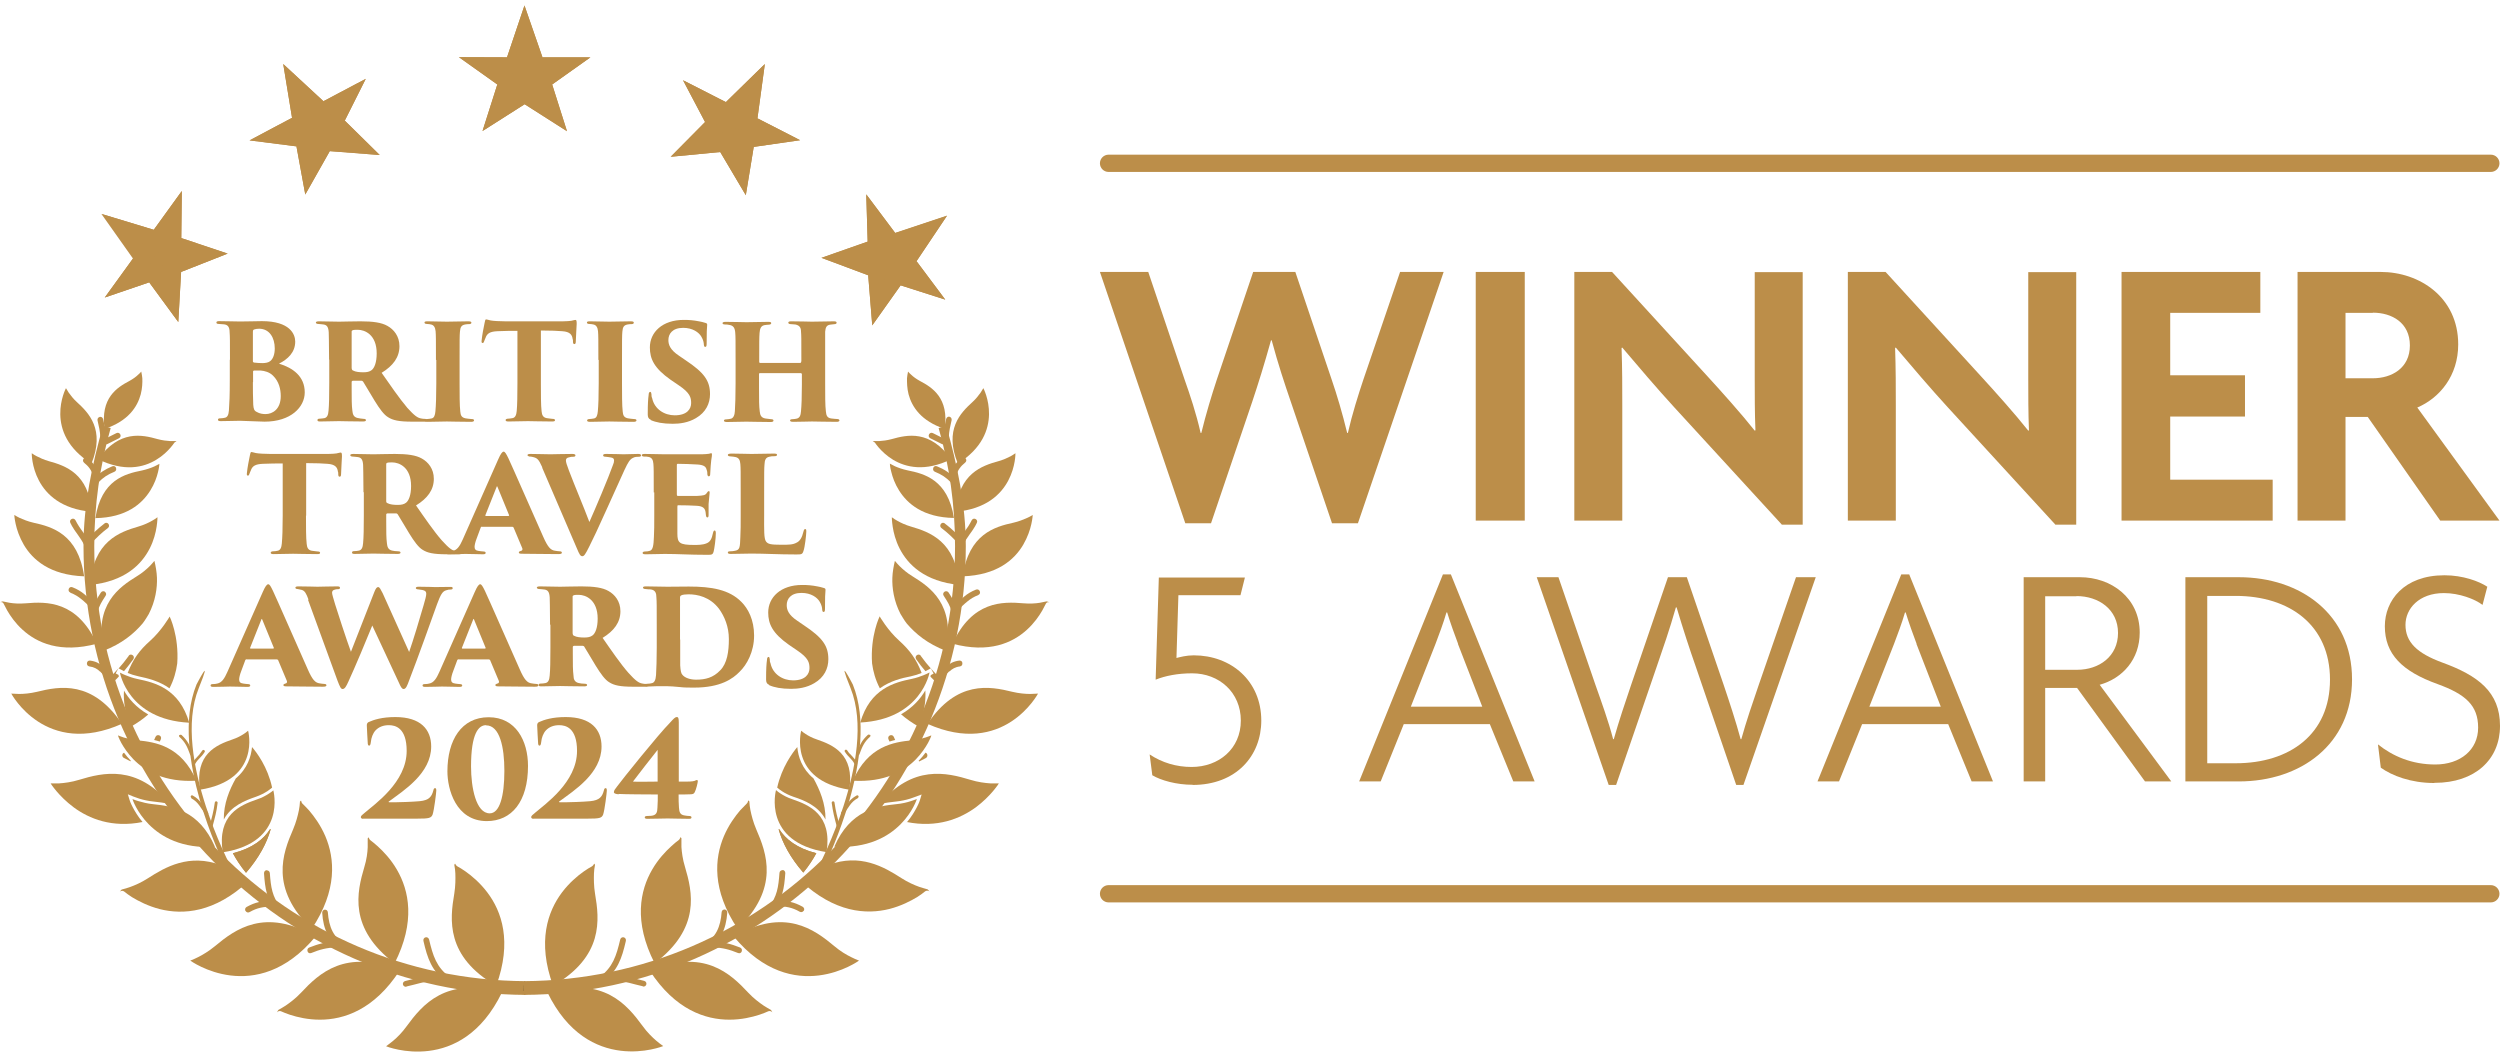<?xml version="1.0" encoding="UTF-8"?><svg id="a" xmlns="http://www.w3.org/2000/svg" xmlns:xlink="http://www.w3.org/1999/xlink" viewBox="0 0 141.76 59.63"><defs><clipPath id="b"><polygon points="10.11 18.26 10.27 15.42 12.91 14.38 10.28 13.5 10.31 10.83 8.72 13.03 5.75 12.13 7.54 14.66 5.94 16.87 8.46 16.01 10.11 18.26" style="fill:none;"/></clipPath><clipPath id="c"><polygon points="46.58 14.62 49.23 15.61 49.46 18.45 51.07 16.18 53.6 16.99 51.97 14.81 53.7 12.23 50.76 13.21 49.12 11.02 49.2 13.7 46.58 14.62" style="fill:none;"/></clipPath><clipPath id="d"><polygon points="27.36 7.43 29.75 5.91 32.15 7.44 31.31 4.79 33.48 3.25 30.76 3.25 29.74 .31 28.75 3.25 26.02 3.24 28.2 4.79 27.36 7.43" style="fill:none;"/></clipPath><clipPath id="e"><polygon points="17.31 11.03 18.7 8.57 21.53 8.79 19.55 6.84 20.74 4.47 18.34 5.74 16.06 3.63 16.56 6.68 14.15 7.96 16.81 8.3 17.31 11.03" style="fill:none;"/></clipPath><clipPath id="f"><polygon points="38.03 8.89 40.84 8.62 42.29 11.07 42.74 8.33 45.37 7.95 42.95 6.71 43.37 3.63 41.16 5.79 38.73 4.55 39.98 6.92 38.03 8.89" style="fill:none;"/></clipPath></defs><path d="M29.79,55.86c-13.64-.07-24.67-11.19-24.67-24.89,0-2.34.32-4.61.94-6.76-.61,2.15-1.1,4.41-1.1,6.76,0,13.7,11.2,25.15,24.84,25.22" style="fill:#231f20; stroke:#bc8e49; stroke-miterlimit:3.86; stroke-width:.45px;"/><path d="M29.71,55.86c13.64-.07,24.67-11.18,24.67-24.89,0-2.34-.32-4.61-.94-6.76.61,2.15,1.1,4.41,1.1,6.76,0,13.71-11.2,25.15-24.84,25.22" style="fill:#231f20; stroke:#bc8e49; stroke-miterlimit:3.86; stroke-width:.45px;"/><path d="M5.11,33.18c.18-2.49,1.67-3.01,2.73-3.32.31-.09.59-.22.78-.33.08-.04.2-.12.31-.2,0,0,0,.22-.05.54-.05.33-.16.78-.39,1.23-.46.9-1.4,1.87-3.39,2.07h.01Z" style="fill:#bc8e49; fill-rule:evenodd;"/><path d="M6.57,38.19l.15.08.02.09c-.08.09-.17.18-.27.27-.07.08-.17.06-.23,0s-.07-.16,0-.23c.16-.16.3-.3.42-.44l.06-.07-.16.29h0ZM7.29,37.19c.06-.09.16-.09.23-.04.07.05.1.14.04.23-.2.27-.36.48-.53.68l-.09-.05-.21-.11c.19-.21.36-.42.57-.71h0Z" style="fill:#bc8e49;"/><path d="M13.21,48.38c1.11-.28,1.75-.8,2.1-1.36h.04c-.22.78-.66,1.61-1.4,2.47-.31-.38-.55-.75-.74-1.1h0ZM14.29,42.36c.26.3.89,1.13,1.14,2.3-.09.07-.2.16-.28.21-.16.1-.38.22-.64.31-.61.21-1.41.52-1.82,1.29-.01-.91.32-1.69.68-2.33.66-.56.87-1.24.92-1.78h0Z" style="fill:#bc8e49; fill-rule:evenodd;"/><path d="M13.21,48.38c1.11-.28,1.75-.8,2.1-1.36h.04c-.22.78-.66,1.61-1.4,2.47-.31-.38-.55-.75-.74-1.1h0Z" style="fill:#bc8e49;"/><path d="M14.11,49.95c-1.94,1.82-3.74,1.93-5.05,1.6-.66-.17-1.2-.45-1.58-.68-.19-.12-.33-.23-.43-.31-.13-.1-.26,0-.26,0l.11-.12c.16-.04.34-.09.47-.14.28-.1.65-.26,1.02-.5.98-.63,2.33-1.42,4.15-.74l.05.1.55.45.2-.17c.25.14.51.31.77.51h0Z" style="fill:#bc8e49; fill-rule:evenodd;"/><path d="M8.09,46.61c-1.74.35-3.04-.19-3.91-.83-.43-.32-.76-.66-.98-.92-.11-.13-.19-.24-.25-.32-.05-.08-.08-.12-.08-.12h.49c.3-.02.7-.07,1.12-.2,1.35-.41,3.27-.88,5.17,1.38-.34-.08-.66-.12-.95-.15-.31-.03-.59-.1-.79-.16-.09-.03-.21-.07-.34-.12l-.32-.13.1.33s.05.16.17.39c.12.23.3.54.57.86h0Z" style="fill:#bc8e49;"/><path d="M8.4,40.52c-.29.25-.63.49-1.02.71-.29-.81-.39-1.49-.35-2.07.26.45.69.96,1.37,1.35h0Z" style="fill:#bc8e49;"/><path d="M10.05,37.62c-.06.45-.19.93-.44,1.41-.59-.42-1.24-.57-1.76-.68-.23-.05-.44-.12-.61-.19.29-.77.68-1.3,1.27-1.82.66-.59,1.11-1.38,1.11-1.38,0,0,.54,1.09.43,2.67h0Z" style="fill:#bc8e49;"/><path d="M6.92,41.04c-4.34,1.94-6.28-1.71-6.28-1.71.15.01.32.02.44.02.27,0,.63-.03,1.01-.12,1.29-.32,3.15-.67,4.82,1.81h.01Z" style="fill:#bc8e49;"/><path d="M8.76,31.82c.06.25.13.62.14.94.02.57-.08,1.32-.47,2.07.02-.04-.22.38-.35.53-.49.57-1.16,1.14-2.23,1.55-.51-2.65.9-3.61,1.92-4.24.3-.18.55-.4.72-.57.08-.07.17-.19.26-.29h.01Z" style="fill:#bc8e49;"/><path d="M5.5,36.5c-2.08.56-3.41-.05-4.22-.79-.41-.37-.69-.78-.87-1.09-.09-.16-.15-.29-.2-.38-.06-.14-.21-.09-.21-.09l.15-.05c.13.03.28.06.39.08.24.04.56.06.92.03,1.19-.1,2.9-.15,4.03,2.29h0Z" style="fill:#bc8e49; fill-rule:evenodd;"/><path d="M4.77,32.68c-1.94-.07-2.92-.94-3.42-1.79-.25-.43-.39-.85-.46-1.17-.07-.31-.08-.52-.08-.52.11.07.23.13.31.17.2.09.47.2.78.27,1.05.23,2.53.64,2.87,3.04h0Z" style="fill:#bc8e49;"/><path d="M5.41,29.37c.34-2.16,1.68-2.5,2.63-2.69.28-.06.53-.15.71-.23.07-.03.18-.09.29-.15,0,0-.01.19-.08.47-.07.29-.2.67-.44,1.05-.47.75-1.36,1.53-3.11,1.56h0Z" style="fill:#bc8e49; fill-rule:evenodd;"/><path d="M5.2,29.02c-3.45-.3-3.4-3.32-3.4-3.32.1.07.2.13.28.17.17.09.41.2.69.28.94.26,2.25.69,2.44,2.87h-.01Z" style="fill:#bc8e49;"/><path d="M5.19,26.29c-2.79-1.75-1.45-4.28-1.45-4.28.06.1.12.2.16.26.11.15.26.35.46.53.68.62,1.6,1.56.83,3.48h0Z" style="fill:#bc8e49;"/><path d="M5.56,26.04c1.22-1.68,2.49-1.39,3.38-1.14.26.07.51.1.7.11h.31c.05.03.06.04.06.04,0,0-.08-.01-.13.06s-.11.16-.2.26c-.18.21-.45.48-.82.7-.72.44-1.81.7-3.3-.03h0Z" style="fill:#bc8e49;"/><path d="M8.01,21.07c.03.13.05.28.06.38.01.24,0,.56-.09.91-.19.71-.71,1.52-2.05,1.96-.25-1.76.71-2.35,1.41-2.72.2-.11.38-.24.49-.35.05-.04.12-.11.18-.18h0Z" style="fill:#bc8e49;"/><path d="M17.67,52.68c-2.39-2.32-1.64-4.29-1.05-5.65.17-.4.27-.79.33-1.09.03-.14.05-.33.06-.49.11-.13.03.02.15.13.09.09.22.21.37.38.29.34.65.83.92,1.46.53,1.25.7,3.05-.78,5.26h0Z" style="fill:#bc8e49;"/><path d="M17.89,53.11c-3.39,4.06-7.1,1.36-7.1,1.36.15-.06.32-.13.45-.2.26-.13.61-.34.95-.62,1.14-.95,2.82-2.21,5.7-.55h0Z" style="fill:#bc8e49;"/><path d="M22.39,54.64c-2.65-2-2.15-4.06-1.73-5.48.13-.42.18-.82.19-1.12v-.5c.09-.14.03.01.16.11.1.08.25.19.41.34.33.3.75.74,1.09,1.33.68,1.17,1.07,2.94-.14,5.31h.02Z" style="fill:#bc8e49;"/><path d="M22.66,55.04c-1.45,2.23-3.17,2.78-4.52,2.78-.68,0-1.27-.14-1.7-.28-.21-.07-.38-.14-.49-.19-.15-.07-.25.06-.25.06l.08-.14c.14-.08.3-.17.42-.25.25-.17.57-.41.87-.73,1.01-1.08,2.53-2.54,5.59-1.24h0Z" style="fill:#bc8e49; fill-rule:evenodd;"/><path d="M18.41,51.58c.09,0,.17.04.18.15.06.82.31,1.48,1.06,1.84.1.05.11.14.08.22-.04.08-.12.12-.22.08-.86-.42-1.18-1.16-1.24-2.11,0-.11.07-.17.15-.18h-.01Z" style="fill:#bc8e49;"/><path d="M17.44,53.94c-.03-.08,0-.17.09-.21.53-.21.94-.32,1.53-.34.11,0,.17.08.17.16,0,.09-.05.17-.16.17-.55.02-.93.12-1.42.32-.1.04-.18-.01-.21-.09h0Z" style="fill:#bc8e49;"/><path d="M15.12,49.35c.08,0,.17.05.18.15.06.81.13,1.34.62,1.97.07.08.04.18-.03.23s-.16.06-.23-.03c-.54-.69-.63-1.27-.69-2.15,0-.11.07-.17.15-.18h0Z" style="fill:#bc8e49;"/><path d="M13.92,51.66c-.04-.08-.03-.17.06-.23.5-.28.89-.35,1.48-.35.11,0,.17.08.17.16s-.06.17-.17.17c-.52,0-.87.06-1.31.31-.09.05-.18.01-.22-.06h-.01Z" style="fill:#bc8e49;"/><path d="M8.74,41.96c.03-.06.05-.12.08-.18.05-.1.14-.11.22-.08.08.04.12.12.08.22l-.06.13c-.11-.04-.21-.06-.32-.09h0Z" style="fill:#bc8e49;"/><path d="M7.03,42.68c.11.15.24.3.39.46l-.02.03c-.11-.06-.23-.12-.37-.19-.13-.06-.13-.25.01-.3h-.01Z" style="fill:#bc8e49;"/><path d="M5.67,38.08c-.15-.15-.34-.26-.6-.29-.11-.02-.15-.1-.14-.19.01-.09.08-.16.19-.14.31.04.53.16.72.33.09.08.18.18.27.29s.17.22.27.35c.07.08.04.18-.03.23s-.17.06-.23-.03c-.08-.1-.15-.2-.22-.3-.07-.09-.14-.18-.22-.25h-.01Z" style="fill:#bc8e49;"/><path d="M3.99,33.6c-.1-.04-.12-.13-.09-.21s.11-.13.21-.09c.28.11.49.24.68.4.2.16.38.34.6.54.08.07.07.17.01.23-.06.06-.15.08-.23.01-.21-.19-.37-.36-.55-.5-.18-.15-.37-.27-.63-.37h0Z" style="fill:#bc8e49;"/><path d="M5.94,33.55c.07.05.11.14.05.23-.22.34-.36.55-.47.95-.03.1-.12.13-.2.11s-.14-.1-.11-.21c.13-.43.28-.67.51-1.03.06-.09.16-.09.23-.05h-.01Z" style="fill:#bc8e49;"/><path d="M5.92,29.68c.09-.06.18-.04.23.03s.05.17-.03.23c-.2.15-.35.28-.5.42s-.29.29-.47.47c-.08.08-.17.06-.23,0s-.08-.16,0-.23c.19-.19.33-.34.49-.48.15-.14.31-.28.52-.44h0Z" style="fill:#bc8e49;"/><path d="M4.19,30c-.07-.1-.14-.22-.2-.35-.05-.1,0-.18.07-.22.08-.04.17-.02.22.07.07.13.13.25.2.35.07.11.14.2.21.3.14.19.28.39.41.67.05.1,0,.18-.08.22s-.17.02-.22-.08c-.13-.28-.27-.47-.41-.67-.07-.1-.14-.19-.21-.3h.01Z" style="fill:#bc8e49;"/><path d="M6.58,26.54c.03.08,0,.17-.09.21-.39.16-.62.31-.93.62-.08.08-.17.06-.23,0s-.08-.16,0-.23c.35-.35.61-.52,1.04-.7.1-.04.18.01.21.09h0Z" style="fill:#bc8e49;"/><path d="M4.74,26.01c.05-.07.15-.09.23-.03.31.25.49.5.63.9.03.1-.02.18-.1.21s-.17,0-.21-.1c-.11-.34-.26-.54-.52-.75-.08-.07-.08-.16-.03-.23h0Z" style="fill:#bc8e49;"/><path d="M6.82,24.63c.04.08.02.17-.07.22l-.66.33c-.1.05-.18,0-.22-.07-.04-.08-.02-.17.07-.22l.66-.33c.1-.05.18,0,.22.07h0Z" style="fill:#bc8e49;"/><path d="M5.65,23.64c.08-.02.17.02.2.13.08.38.15.61.17,1.02,0,.11-.07.17-.16.17-.08,0-.17-.05-.17-.16-.02-.38-.08-.6-.16-.96-.02-.1.04-.18.13-.2h-.01Z" style="fill:#bc8e49;"/><path d="M11.27,39.02c-.79,1.97-.28,4.59.4,6.69.58,1.78,1.3,3.22,1.51,3.64l-.04.04-.42-.34c-.11-.24-.83-1.75-1.38-3.65-.59-2.07-.99-4.63-.2-6.58,0,0,.97-1.88.13.2Z" style="fill:#bc8e49;"/><path d="M15.5,44.82s.79,2.94-2.87,3.51c-.33-2.14.99-2.67,1.94-3,.28-.09.51-.22.68-.33.07-.04.17-.12.26-.19h-.01Z" style="fill:#bc8e49;"/><path d="M12.19,48.02c-3.76.22-4.68-2.71-4.68-2.71.13.05.26.1.35.12.21.06.5.14.82.17,1.08.11,2.61.34,3.51,2.42h0Z" style="fill:#bc8e49;"/><path d="M14.07,41.44s.75,2.79-2.73,3.34c-.31-2.03.94-2.54,1.84-2.85.27-.09.49-.21.64-.31.07-.04.16-.11.24-.18h0Z" style="fill:#bc8e49;"/><path d="M11.13,44.27c-1.8.1-2.9-.54-3.56-1.21-.33-.34-.55-.68-.69-.93-.07-.13-.12-.24-.15-.31s-.04-.12-.04-.12c.12.05.25.09.33.12.2.06.48.13.78.16,1.02.1,2.48.32,3.34,2.29h-.01Z" style="fill:#bc8e49;"/><path d="M10.72,40.98c-3.46-.18-3.92-2.84-3.92-2.84.11.06.23.11.3.14.19.08.44.17.73.23.97.2,2.34.55,2.9,2.47h-.01Z" style="fill:#bc8e49;"/><path d="M12.27,45.43s.08.04.07.09c-.06.52-.15.83-.29,1.35-.01.05-.06.07-.1.06s-.07-.05-.06-.1c.13-.51.22-.81.29-1.32,0-.05.05-.08.09-.07h0Z" style="fill:#bc8e49;"/><path d="M10.85,45.25s-.06-.07-.03-.11c.02-.04.07-.06.11-.03.22.12.36.26.48.42.12.16.23.34.38.54.03.04.02.09-.01.12-.04.03-.08.03-.12-.01-.15-.19-.25-.36-.36-.51s-.24-.29-.45-.4h0v-.02Z" style="fill:#bc8e49;"/><path d="M11.33,42.75c.05-.06.09-.12.14-.19.03-.04.08-.05.11-.02.04.02.05.07.02.11-.05.07-.09.14-.14.19s-.09.1-.14.15c-.09.09-.18.19-.26.34-.02.05-.07.05-.11.04-.04-.02-.06-.07-.03-.11.08-.15.17-.25.26-.34.05-.05.09-.1.14-.15h0v-.02Z" style="fill:#bc8e49;"/><path d="M10.18,41.68s.08-.04.12,0c.34.32.47.59.64,1.06.02.05,0,.09-.05.1-.04.02-.09,0-.11-.05-.16-.44-.27-.7-.6-1-.04-.04-.04-.08,0-.12h0Z" style="fill:#bc8e49;"/><polygon points="10.11 18.26 10.27 15.42 12.91 14.38 10.28 13.5 10.31 10.83 8.72 13.03 5.75 12.13 7.54 14.66 5.94 16.87 8.46 16.01 10.11 18.26 10.11 18.26" style="fill:#bc8e49;"/><g style="clip-path:url(#b);"><polygon points="8.69 12.85 9.05 14.54 5.5 11.94 8.69 12.85 8.69 12.85" style="fill:#bc8e49;"/><polygon points="10.45 13.34 9.05 14.54 10.35 10.64 10.45 13.34 10.45 13.34" style="fill:#bc8e49;"/><polygon points="8.69 12.85 9.05 14.54 10.35 10.64 8.69 12.85 8.69 12.85" style="fill:#bc8e49;"/><polygon points="10.45 13.34 9.05 14.54 13.14 14.38 10.45 13.34 10.45 13.34" style="fill:#bc8e49;"/><polygon points="13.14 14.38 9.05 14.54 10.49 15.58 13.14 14.38 13.14 14.38" style="fill:#bc8e49;"/><polygon points="10.49 15.58 9.05 14.54 10.22 18.67 10.49 15.58 10.49 15.58" style="fill:#bc8e49;"/><polygon points="10.22 18.67 9.05 14.54 8.39 16.27 10.22 18.67 10.22 18.67" style="fill:#bc8e49;"/><polygon points="8.39 16.27 9.05 14.54 5.82 16.95 8.39 16.27 8.39 16.27" style="fill:#bc8e49;"/><polygon points="5.82 16.95 9.05 14.54 7.42 14.67 5.82 16.95 5.82 16.95" style="fill:#bc8e49;"/></g><polygon points="46.58 14.62 49.23 15.61 49.46 18.45 51.07 16.18 53.6 16.99 51.97 14.81 53.7 12.23 50.76 13.21 49.12 11.02 49.2 13.7 46.58 14.62 46.58 14.62" style="fill:#bc8e49;"/><g style="clip-path:url(#c);"><polygon points="52.15 14.84 50.44 14.7 53.95 12.04 52.15 14.84 52.15 14.84" style="fill:#bc8e49;"/><polygon points="51.17 16.39 50.44 14.7 53.77 17.09 51.17 16.39 51.17 16.39" style="fill:#bc8e49;"/><polygon points="52.15 14.84 50.44 14.7 53.77 17.09 52.15 14.84 52.15 14.84" style="fill:#bc8e49;"/><polygon points="51.17 16.39 50.44 14.7 49.39 18.67 51.17 16.39 51.17 16.39" style="fill:#bc8e49;"/><polygon points="49.39 18.67 50.44 14.7 49.02 15.77 49.39 18.67 49.39 18.67" style="fill:#bc8e49;"/><polygon points="49.02 15.77 50.44 14.7 46.16 14.61 49.02 15.77 49.02 15.77" style="fill:#bc8e49;"/><polygon points="46.16 14.61 50.44 14.7 48.98 13.56 46.16 14.61 46.16 14.61" style="fill:#bc8e49;"/><polygon points="48.98 13.56 50.44 14.7 49.08 10.89 48.98 13.56 48.98 13.56" style="fill:#bc8e49;"/><polygon points="49.08 10.89 50.44 14.7 50.79 13.09 49.08 10.89 49.08 10.89" style="fill:#bc8e49;"/><polygon points="50.79 13.09 50.44 14.7 53.95 12.04 50.79 13.09 50.79 13.09" style="fill:#bc8e49;"/></g><polygon points="27.36 7.43 29.75 5.91 32.15 7.44 31.31 4.79 33.48 3.25 30.76 3.25 29.74 .31 28.75 3.25 26.02 3.24 28.2 4.79 27.36 7.43 27.36 7.43" style="fill:#bc8e49;"/><g style="clip-path:url(#d);"><polygon points="30.89 3.12 29.75 4.4 29.74 0 30.89 3.12 30.89 3.12" style="fill:#bc8e49;"/><polygon points="31.54 4.83 29.75 4.4 33.66 3.18 31.54 4.83 31.54 4.83" style="fill:#bc8e49;"/><polygon points="30.89 3.12 29.75 4.4 33.66 3.18 30.89 3.12 30.89 3.12" style="fill:#bc8e49;"/><polygon points="31.54 4.83 29.75 4.4 32.29 7.62 31.54 4.83 31.54 4.83" style="fill:#bc8e49;"/><polygon points="32.29 7.62 29.75 4.4 29.75 6.18 32.29 7.62 32.29 7.62" style="fill:#bc8e49;"/><polygon points="29.75 6.18 29.75 4.4 27.1 7.76 29.75 6.18 29.75 6.18" style="fill:#bc8e49;"/><polygon points="27.1 7.76 29.75 4.4 27.96 4.87 27.1 7.76 27.1 7.76" style="fill:#bc8e49;"/><polygon points="27.96 4.87 29.75 4.4 25.89 3.19 27.96 4.87 27.96 4.87" style="fill:#bc8e49;"/><polygon points="25.89 3.19 29.75 4.4 28.67 3.15 25.89 3.19 25.89 3.19" style="fill:#bc8e49;"/><polygon points="28.67 3.15 29.75 4.4 29.74 0 28.67 3.15 28.67 3.15" style="fill:#bc8e49;"/></g><polygon points="17.31 11.03 18.7 8.57 21.53 8.79 19.55 6.84 20.74 4.47 18.34 5.74 16.06 3.63 16.56 6.68 14.15 7.96 16.81 8.3 17.31 11.03 17.31 11.03" style="fill:#bc8e49;"/><g style="clip-path:url(#e);"><polygon points="18.4 5.57 17.99 7.23 15.91 3.35 18.4 5.57 18.4 5.57" style="fill:#bc8e49;"/><polygon points="19.78 6.77 17.99 7.23 20.87 4.31 19.78 6.77 19.78 6.77" style="fill:#bc8e49;"/><polygon points="18.4 5.57 17.99 7.23 20.87 4.31 18.4 5.57 18.4 5.57" style="fill:#bc8e49;"/><polygon points="19.78 6.77 17.99 7.23 21.74 8.88 19.78 6.77 19.78 6.77" style="fill:#bc8e49;"/><polygon points="21.74 8.88 17.99 7.23 18.82 8.8 21.74 8.88 21.74 8.88" style="fill:#bc8e49;"/><polygon points="18.82 8.8 17.99 7.23 17.23 11.45 18.82 8.8 18.82 8.8" style="fill:#bc8e49;"/><polygon points="17.23 11.45 17.99 7.23 16.63 8.49 17.23 11.45 17.23 11.45" style="fill:#bc8e49;"/><polygon points="16.63 8.49 17.99 7.23 14.01 7.98 16.63 8.49 16.63 8.49" style="fill:#bc8e49;"/><polygon points="14.01 7.98 17.99 7.23 16.45 6.63 14.01 7.98 14.01 7.98" style="fill:#bc8e49;"/><polygon points="16.45 6.63 17.99 7.23 15.91 3.35 16.45 6.63 16.45 6.63" style="fill:#bc8e49;"/></g><polygon points="38.03 8.89 40.84 8.62 42.29 11.07 42.74 8.33 45.37 7.95 42.95 6.71 43.37 3.63 41.16 5.79 38.73 4.55 39.98 6.92 38.03 8.89 38.03 8.89" style="fill:#bc8e49;"/><g style="clip-path:url(#f);"><polygon points="43.12 6.65 41.52 7.27 43.51 3.35 43.12 6.65 43.12 6.65" style="fill:#bc8e49;"/><polygon points="42.93 8.47 41.52 7.27 45.57 7.96 42.93 8.47 42.93 8.47" style="fill:#bc8e49;"/><polygon points="43.12 6.65 41.52 7.27 45.57 7.96 43.12 6.65 43.12 6.65" style="fill:#bc8e49;"/><polygon points="42.93 8.47 41.52 7.27 42.33 11.3 42.93 8.47 42.93 8.47" style="fill:#bc8e49;"/><polygon points="42.33 11.3 41.52 7.27 40.72 8.85 42.33 11.3 42.33 11.3" style="fill:#bc8e49;"/><polygon points="40.72 8.85 41.52 7.27 37.64 9.07 40.72 8.85 40.72 8.85" style="fill:#bc8e49;"/><polygon points="37.64 9.07 41.52 7.27 39.72 6.88 37.64 9.07 37.64 9.07" style="fill:#bc8e49;"/><polygon points="39.72 6.88 41.52 7.27 38.63 4.44 39.72 6.88 39.72 6.88" style="fill:#bc8e49;"/><polygon points="38.63 4.44 41.52 7.27 41.14 5.67 38.63 4.44 38.63 4.44" style="fill:#bc8e49;"/><polygon points="41.14 5.67 41.52 7.27 43.51 3.35 41.14 5.67 41.14 5.67" style="fill:#bc8e49;"/></g><path d="M28.14,55.9c-2.88-1.67-2.63-3.76-2.38-5.23.07-.43.07-.84.06-1.14,0-.14-.03-.33-.06-.49.07-.15.03,0,.18.09.11.06.27.15.45.28.37.26.83.65,1.24,1.19.82,1.08,1.42,2.79.51,5.29h0Z" style="fill:#bc8e49;"/><path d="M21.9,59.32c.13-.1.29-.21.39-.3.23-.19.52-.48.77-.83.88-1.2,2.21-2.83,5.4-1.91-2.31,4.76-6.56,3.05-6.56,3.05h0Z" style="fill:#bc8e49;"/><path d="M24.13,53.15c.08-.02.17.02.2.12.22.93.42,1.58,1.17,2.13.09.06.08.16.03.23s-.14.1-.23.04c-.81-.6-1.06-1.31-1.29-2.32-.02-.1.04-.18.12-.2h0Z" style="fill:#bc8e49;"/><path d="M23.05,55.95c-.1.02-.18-.04-.2-.12s.02-.17.12-.2c.32-.07.57-.15.83-.21.25-.06.51-.11.84-.13.11,0,.17.07.17.15,0,.09-.05.17-.15.18-.32.02-.57.06-.82.12-.24.06-.49.13-.8.2h0Z" style="fill:#bc8e49;"/><path d="M54.39,33.18c-.18-2.49-1.67-3.01-2.73-3.32-.31-.09-.59-.22-.78-.33-.08-.04-.2-.12-.31-.2,0,0,0,.22.05.54.05.33.16.78.39,1.23.46.9,1.4,1.87,3.39,2.07h0Z" style="fill:#bc8e49; fill-rule:evenodd;"/><path d="M52.94,38.19l-.16-.29.06.07c.12.14.26.27.42.44.07.08.06.17,0,.23-.06.06-.16.08-.23,0-.1-.1-.19-.19-.27-.27l.02-.09.15-.08h0ZM52.21,37.19c.21.29.38.5.57.71l-.21.11-.09.05c-.18-.2-.34-.41-.53-.68-.06-.09-.03-.18.04-.23s.17-.05.23.04h-.01Z" style="fill:#bc8e49;"/><path d="M46.29,48.38c-.19.35-.43.72-.74,1.1-.74-.86-1.18-1.68-1.4-2.45h.04c.36.55.99,1.07,2.1,1.35h0ZM45.21,42.36c.05.55.26,1.23.92,1.78.35.64.69,1.42.68,2.33-.41-.78-1.21-1.09-1.82-1.29-.26-.09-.49-.21-.64-.31-.08-.05-.19-.13-.28-.21.26-1.17.89-2,1.14-2.3h0Z" style="fill:#bc8e49; fill-rule:evenodd;"/><path d="M46.29,48.38c-1.11-.28-1.75-.8-2.1-1.36h-.04c.22.78.66,1.61,1.4,2.46.31-.38.55-.75.74-1.1h0Z" style="fill:#bc8e49;"/><path d="M45.39,49.94c1.94,1.82,3.74,1.93,5.05,1.6.66-.17,1.2-.45,1.58-.68.19-.12.33-.23.43-.31.13-.1.26,0,.26,0l-.11-.12c-.16-.04-.34-.1-.47-.14-.28-.1-.65-.26-1.02-.5-.98-.63-2.33-1.42-4.15-.74l-.05.1-.55.44-.2-.16c-.25.14-.51.31-.77.51h0Z" style="fill:#bc8e49; fill-rule:evenodd;"/><path d="M51.41,46.61c1.74.35,3.04-.19,3.92-.83.43-.32.76-.66.98-.92.11-.13.19-.24.25-.32.05-.08.08-.12.08-.12h-.49c-.3-.02-.7-.07-1.12-.2-1.35-.41-3.27-.88-5.17,1.38.34-.08.66-.12.95-.15.31-.03.59-.1.79-.16.09-.03.21-.07.34-.12l.32-.12-.1.33s-.05.16-.17.39c-.12.23-.3.54-.57.86h0v-.02Z" style="fill:#bc8e49;"/><path d="M51.1,40.51c.29.25.63.49,1.02.71.29-.81.39-1.49.35-2.07-.26.45-.69.96-1.37,1.35h0Z" style="fill:#bc8e49;"/><path d="M49.45,37.62c.06.45.19.93.44,1.41.59-.42,1.24-.58,1.76-.68.23-.05.44-.12.61-.19-.29-.77-.68-1.3-1.27-1.83-.66-.59-1.11-1.38-1.11-1.38,0,0-.54,1.09-.43,2.67h0Z" style="fill:#bc8e49;"/><path d="M52.58,41.04c4.34,1.94,6.28-1.71,6.28-1.71-.15.01-.32.02-.44.02-.27,0-.63-.03-1.01-.12-1.29-.32-3.15-.67-4.82,1.82h-.01Z" style="fill:#bc8e49;"/><path d="M50.74,31.82c-.06.25-.13.62-.14.94-.02.57.08,1.32.47,2.07-.02-.05.22.38.35.53.49.57,1.16,1.14,2.23,1.55.51-2.65-.9-3.61-1.92-4.24-.3-.18-.55-.4-.72-.57-.08-.07-.17-.19-.26-.29h-.01Z" style="fill:#bc8e49;"/><path d="M54.01,36.5c2.08.56,3.41-.05,4.22-.79.41-.37.69-.78.87-1.09.09-.16.15-.29.2-.38.06-.13.21-.09.21-.09l-.16-.05c-.13.03-.28.06-.39.08-.24.04-.57.06-.92.03-1.19-.1-2.9-.15-4.03,2.29h0Z" style="fill:#bc8e49; fill-rule:evenodd;"/><path d="M54.6,32.68c1.94-.07,2.92-.94,3.42-1.79.25-.43.39-.85.46-1.17.07-.31.08-.52.08-.52-.11.07-.23.13-.32.17-.2.09-.47.2-.78.27-1.05.23-2.53.64-2.87,3.04h0Z" style="fill:#bc8e49;"/><path d="M54.09,29.36c-.34-2.16-1.68-2.5-2.63-2.69-.28-.06-.53-.15-.71-.23-.07-.03-.18-.09-.29-.15,0,0,0,.19.08.47.07.29.2.67.44,1.05.47.75,1.36,1.53,3.11,1.56h0Z" style="fill:#bc8e49; fill-rule:evenodd;"/><path d="M54.18,29.02c3.45-.3,3.4-3.32,3.4-3.32-.1.07-.2.13-.27.17-.17.09-.41.2-.69.28-.94.26-2.25.69-2.44,2.87h0Z" style="fill:#bc8e49;"/><path d="M54.31,26.29c2.79-1.75,1.45-4.28,1.45-4.28-.06.1-.12.2-.16.26-.11.15-.26.35-.46.53-.68.62-1.61,1.56-.83,3.48h0Z" style="fill:#bc8e49;"/><path d="M53.94,26.04c-1.22-1.68-2.49-1.39-3.38-1.14-.26.07-.51.1-.7.11h-.31s-.06.04-.06.04c0,0,.08-.01.13.06s.11.16.2.26c.18.21.46.48.82.7.72.43,1.81.7,3.3-.03h0Z" style="fill:#bc8e49;"/><path d="M51.49,21.07c-.03.13-.05.28-.06.38,0,.24,0,.56.09.91.19.71.71,1.52,2.05,1.96.25-1.76-.71-2.35-1.41-2.72-.2-.11-.38-.24-.49-.35-.05-.04-.12-.11-.18-.18h0Z" style="fill:#bc8e49;"/><path d="M41.83,52.67c2.39-2.32,1.64-4.29,1.05-5.65-.17-.4-.27-.79-.33-1.09-.03-.14-.05-.33-.06-.49-.11-.13-.03.02-.15.13-.09.09-.22.22-.37.38-.29.34-.65.83-.92,1.46-.53,1.25-.7,3.05.78,5.26h0Z" style="fill:#bc8e49;"/><path d="M41.61,53.11c3.39,4.06,7.1,1.36,7.1,1.36-.15-.06-.32-.13-.45-.2-.27-.13-.62-.34-.95-.62-1.14-.95-2.82-2.21-5.7-.55h0Z" style="fill:#bc8e49;"/><path d="M37.11,54.63c2.65-2,2.15-4.06,1.73-5.48-.13-.42-.18-.82-.2-1.12v-.5c-.09-.14-.03.01-.16.11-.1.07-.25.19-.41.34-.33.3-.75.74-1.09,1.33-.68,1.17-1.07,2.94.14,5.31h0Z" style="fill:#bc8e49;"/><path d="M36.84,55.04c1.45,2.23,3.17,2.78,4.52,2.78.68,0,1.27-.14,1.7-.28.21-.07.38-.14.49-.19.15-.07.25.06.25.06l-.08-.14c-.14-.08-.3-.17-.42-.25-.25-.17-.57-.41-.87-.73-1.01-1.08-2.53-2.54-5.59-1.24h0Z" style="fill:#bc8e49; fill-rule:evenodd;"/><path d="M41.1,51.57c-.09,0-.17.05-.18.15-.06.82-.32,1.48-1.06,1.84-.1.05-.11.14-.08.22.04.08.12.12.22.08.86-.42,1.17-1.16,1.24-2.11,0-.11-.07-.17-.15-.18h.01Z" style="fill:#bc8e49;"/><path d="M42.06,53.94c.03-.08,0-.17-.09-.21-.53-.21-.94-.32-1.53-.34-.11,0-.17.08-.17.16,0,.09.05.17.16.17.55.02.93.12,1.42.32.1.04.18-.01.21-.09h0Z" style="fill:#bc8e49;"/><path d="M44.38,49.34c-.08,0-.17.05-.18.15-.06.81-.13,1.34-.62,1.97-.07.08-.04.18.03.23s.16.06.23-.03c.53-.69.63-1.27.69-2.15,0-.11-.07-.17-.15-.18h0Z" style="fill:#bc8e49;"/><path d="M45.58,51.65c.04-.08.03-.17-.06-.23-.5-.28-.89-.35-1.48-.35-.11,0-.16.08-.16.16s.06.16.16.16c.52,0,.87.06,1.31.31.09.05.18.01.22-.06h0Z" style="fill:#bc8e49;"/><path d="M50.76,41.96c-.03-.06-.05-.12-.08-.18-.05-.1-.14-.11-.22-.08-.08.04-.12.12-.08.22l.06.13c.11-.04.21-.06.32-.09h0Z" style="fill:#bc8e49;"/><path d="M52.48,42.68c-.11.15-.24.31-.39.46l.03.04c.11-.06.23-.12.37-.19.13-.06.13-.25,0-.31h0Z" style="fill:#bc8e49;"/><path d="M53.83,38.08c.16-.15.34-.26.6-.29.11-.02.15-.1.14-.19,0-.09-.08-.16-.19-.14-.31.04-.53.16-.72.33-.09.08-.18.18-.27.29s-.17.22-.27.34c-.07.09-.04.18.03.23s.17.06.23-.03c.08-.1.15-.2.22-.3.07-.09.14-.18.22-.25h.01Z" style="fill:#bc8e49;"/><path d="M55.47,33.74c.1-.04.12-.13.09-.21s-.11-.13-.21-.1c-.28.11-.49.24-.68.4s-.38.34-.6.54c-.08.07-.07.17,0,.23.06.06.15.08.23.01.21-.19.37-.36.55-.5.18-.15.37-.27.63-.37h0Z" style="fill:#bc8e49;"/><path d="M53.56,33.55c-.07.05-.11.14-.05.23.22.34.36.55.47.95.03.1.12.14.21.11.08-.02.14-.1.11-.21-.13-.43-.28-.67-.51-1.03-.06-.09-.16-.09-.23-.05h0Z" style="fill:#bc8e49;"/><path d="M53.58,29.68c-.09-.06-.18-.04-.23.03s-.05.17.03.23c.2.15.35.28.5.42s.29.29.47.47c.08.08.17.06.23,0s.08-.16,0-.23c-.19-.19-.33-.34-.49-.48-.15-.14-.31-.28-.52-.44h.01Z" style="fill:#bc8e49;"/><path d="M55.19,30c.07-.1.14-.22.2-.35.05-.1,0-.18-.07-.22-.08-.04-.17-.02-.22.07-.07.13-.13.25-.2.35s-.14.2-.21.3c-.14.19-.28.39-.41.67-.05.1,0,.18.08.22s.17.02.22-.08c.13-.28.27-.47.41-.67.07-.1.14-.19.21-.3h-.01Z" style="fill:#bc8e49;"/><path d="M52.92,26.54c-.03.08,0,.17.09.21.39.16.62.31.93.62.08.08.17.06.23,0s.07-.16,0-.23c-.35-.35-.61-.52-1.04-.7-.1-.04-.18.01-.21.09h0Z" style="fill:#bc8e49;"/><path d="M54.76,26c-.05-.07-.15-.09-.23-.03-.31.25-.49.49-.63.9-.03.1.02.18.1.21.08.03.17,0,.21-.1.11-.34.26-.54.52-.75.08-.07.08-.16.03-.23h0Z" style="fill:#bc8e49;"/><path d="M52.68,24.63c-.04.08-.02.17.07.22l.66.33c.1.05.18,0,.22-.07.04-.08.02-.17-.07-.22l-.66-.33c-.1-.05-.18,0-.22.07h0Z" style="fill:#bc8e49;"/><path d="M53.85,23.63c-.08-.02-.17.02-.2.13-.08.38-.15.61-.17,1.02,0,.11.07.17.15.17.09,0,.17-.05.17-.16.02-.38.08-.6.16-.96.02-.1-.04-.18-.12-.2h0Z" style="fill:#bc8e49;"/><path d="M48.23,39.02c.79,1.97.28,4.59-.4,6.69-.58,1.78-1.3,3.22-1.51,3.64l.04.04.42-.34c.11-.24.83-1.75,1.38-3.65.59-2.07.99-4.63.2-6.58,0,0-.97-1.88-.13.2Z" style="fill:#bc8e49;"/><path d="M44,44.81s-.79,2.94,2.87,3.51c.33-2.14-.99-2.67-1.94-3-.28-.09-.51-.22-.68-.33-.07-.04-.17-.12-.25-.19h0Z" style="fill:#bc8e49;"/><path d="M47.31,48.01c3.77.22,4.68-2.7,4.68-2.7-.13.05-.26.09-.35.12-.21.07-.5.14-.82.17-1.08.11-2.61.34-3.51,2.41h0Z" style="fill:#bc8e49;"/><path d="M45.43,41.44s-.75,2.79,2.73,3.34c.31-2.03-.94-2.54-1.84-2.85-.27-.09-.49-.21-.64-.31-.07-.04-.16-.11-.24-.18h0Z" style="fill:#bc8e49;"/><path d="M48.37,44.27c1.8.1,2.9-.54,3.56-1.21.33-.34.55-.68.69-.93.07-.13.12-.24.15-.31.03-.07.04-.11.04-.12-.12.05-.25.09-.33.12-.2.06-.48.13-.78.16-1.02.1-2.48.32-3.34,2.29h0Z" style="fill:#bc8e49;"/><path d="M48.78,40.97c3.46-.18,3.93-2.84,3.93-2.84-.11.06-.23.11-.3.14-.19.08-.44.17-.73.23-.97.2-2.34.55-2.9,2.47h0Z" style="fill:#bc8e49;"/><path d="M47.23,45.43s-.08.04-.07.09c.07.52.15.83.29,1.35,0,.05.06.07.1.06.04-.01.07-.05.06-.1-.13-.51-.22-.81-.29-1.32,0-.05-.05-.08-.09-.07h0Z" style="fill:#bc8e49;"/><path d="M48.65,45.25s.06-.07.03-.11c-.02-.04-.07-.06-.11-.03-.22.12-.36.26-.48.41-.12.16-.23.34-.38.54-.03.04-.02.09,0,.12.04.03.08.03.12-.01.15-.19.25-.36.36-.51s.24-.29.45-.4h0Z" style="fill:#bc8e49;"/><path d="M48.18,42.74c-.05-.05-.09-.12-.14-.19-.03-.04-.07-.05-.11-.03-.04.03-.05.07-.02.11.05.07.09.14.14.19s.09.1.14.15c.09.09.18.19.26.34.02.05.07.06.11.04s.06-.07.03-.11c-.08-.15-.17-.25-.26-.35-.05-.05-.09-.09-.14-.15h0Z" style="fill:#bc8e49;"/><path d="M49.32,41.67s-.08-.04-.11,0c-.35.32-.47.59-.64,1.06-.02.05,0,.09.05.1.04.01.09,0,.11-.05.16-.44.27-.7.6-1,.04-.04.04-.08,0-.12h0Z" style="fill:#bc8e49;"/><path d="M31.36,55.9c2.88-1.67,2.63-3.76,2.38-5.23-.07-.43-.07-.84-.06-1.14,0-.14.03-.33.06-.49-.07-.15-.03,0-.18.09-.11.06-.27.15-.45.28-.37.26-.83.65-1.24,1.19-.81,1.08-1.42,2.79-.51,5.29h0Z" style="fill:#bc8e49;"/><path d="M37.6,59.31c-.13-.09-.29-.21-.39-.3-.22-.19-.52-.48-.77-.83-.88-1.2-2.21-2.83-5.4-1.91,2.31,4.76,6.56,3.05,6.56,3.05h0Z" style="fill:#bc8e49;"/><path d="M35.37,53.15c-.08-.02-.17.02-.2.12-.22.93-.42,1.58-1.17,2.13-.09.06-.08.16-.03.23.05.07.14.1.23.04.81-.6,1.06-1.31,1.29-2.32.02-.1-.04-.18-.12-.2h0Z" style="fill:#bc8e49;"/><path d="M36.45,55.94c.1.02.18-.04.2-.12s-.02-.17-.12-.2c-.32-.07-.57-.15-.82-.21s-.51-.11-.84-.13c-.11,0-.17.07-.17.15s.05.17.15.17c.32.02.57.07.82.13.24.06.49.13.8.2h-.02Z" style="fill:#bc8e49;"/><path d="M13.04,20.4c0-1.1,0-1.31-.02-1.56,0-.31-.11-.43-.33-.45-.09,0-.2-.02-.28-.02-.11,0-.14-.04-.14-.08,0-.06.06-.08.15-.08.46,0,.83.02,1.2.02.5,0,.94-.02,1.23-.02,1.59,0,1.89.74,1.89,1.16,0,.61-.42,1-.92,1.25.79.24,1.46.72,1.46,1.63,0,.83-.78,1.66-2.28,1.66-.28,0-1.16-.05-1.39-.05-.33,0-.68.02-1.09.02-.11,0-.16-.02-.16-.08s.04-.08.15-.08c.1,0,.17-.02.23-.03.14-.02.22-.14.24-.41.03-.41.05-.85.05-1.8v-1.11.03ZM14.34,21.68c0,.36,0,.89.02,1.27.02.24.05.34.2.41.17.1.35.12.5.12.39,0,.86-.27.86-1.02,0-.39-.1-.83-.44-1.16-.2-.2-.47-.27-.7-.29h-.38s-.05.02-.05.05v.61h-.01ZM14.34,20.48c0,.06.03.07.07.08.12.02.37.03.47.03.17,0,.35-.03.45-.12.16-.13.25-.39.25-.71,0-.61-.3-1.12-.89-1.12-.12,0-.21.02-.27.04-.05.02-.08.03-.08.14v1.68-.02Z" style="fill:#bc8e49;"/><path d="M18.66,20.4c0-1.16-.02-1.31-.02-1.56-.02-.31-.11-.41-.29-.44-.11-.02-.23-.02-.3-.03-.09,0-.14-.04-.14-.08s.05-.07.17-.07c.32,0,1.04.02,1.15.02.14,0,.86-.02,1.21-.02.71,0,1.2.07,1.53.26.36.2.68.58.68,1.15,0,.63-.36,1.11-1.01,1.51.46.66,1.01,1.46,1.46,1.99.4.44.58.57.79.6.08.02.13.02.19.02.08,0,.13.03.13.08,0,.07-.07.08-.15.08h-.68c-.77,0-1.1-.08-1.37-.25-.24-.14-.48-.47-.77-.94-.35-.57-.52-.88-.65-1.08-.02-.02-.05-.05-.09-.05h-.5s-.06.02-.06.06v.38c0,.59,0,.95.04,1.26.02.2.07.36.29.41.11.03.19.03.34.05.12,0,.14.04.14.08s-.05.07-.16.07c-.5,0-1.32-.02-1.37-.02-.09,0-.82.02-1.07.02-.11,0-.15-.02-.15-.08s.05-.08.14-.08c.08,0,.17-.02.26-.03.15-.04.21-.17.23-.43.03-.32.04-.84.04-1.57v-1.32h-.01ZM19.95,20.9c0,.06.02.09.07.11.14.08.37.1.58.1s.35-.03.47-.12c.16-.12.29-.44.29-.95,0-1.07-.68-1.34-1.07-1.34-.12,0-.25,0-.3.03-.03.02-.05.02-.05.08v2.09h0Z" style="fill:#bc8e49;"/><path d="M24.72,20.4c0-1.16,0-1.38-.02-1.62-.02-.21-.1-.35-.26-.38-.05-.02-.13-.02-.23-.03-.09,0-.14-.03-.14-.08s.04-.07.17-.07c.3,0,1.04.02,1.1.02.07,0,.95-.02,1.22-.02.13,0,.17.03.17.08,0,.06-.07.08-.14.08s-.12,0-.22.02c-.2.04-.27.14-.29.41-.02.24-.02.44-.02,1.6v1.32c0,.59,0,1.29.04,1.61.02.2.06.33.29.38.1.02.23.03.33.04.13,0,.16.03.16.08,0,.04-.04.08-.16.08-.51,0-1.31-.02-1.38-.02-.04,0-.83.02-1.08.02-.12,0-.18-.02-.18-.08,0-.05.06-.08.15-.08.08,0,.15-.02.23-.03.16-.02.21-.19.23-.41.03-.32.05-.86.05-1.59v-1.32h-.02Z" style="fill:#bc8e49;"/><path d="M30.67,21.72c0,.59,0,1.28.04,1.6.02.2.07.35.29.39.1.02.19.02.32.04.12,0,.15.03.15.08s-.04.07-.17.07c-.51,0-1.24-.02-1.36-.02-.13,0-.86.02-1.1.02-.12,0-.17-.02-.17-.08,0-.05.06-.08.15-.08.07,0,.16-.02.24-.03.17-.03.22-.2.24-.41.03-.32.04-.86.04-1.59v-2.95c-.29,0-.76,0-1.13.02-.42.02-.59.12-.68.38-.04.08-.05.13-.07.17-.02.06-.04.12-.09.12-.07,0-.07-.06-.06-.15.03-.31.11-.71.17-1,.02-.11.04-.19.08-.19.05,0,.08.02.26.06.14.03.55.05.83.05h3.27c.23,0,.37-.02.47-.03.12-.02.18-.05.23-.05.07,0,.08.05.08.23,0,.11-.05.8-.05.99,0,.11-.03.15-.08.15-.06,0-.08-.05-.08-.14,0-.08,0-.11-.02-.15-.03-.23-.14-.41-.59-.44-.25-.02-.64-.04-1.21-.04v2.98Z" style="fill:#bc8e49;"/><path d="M33.93,20.4c0-1.16,0-1.38-.02-1.62-.02-.21-.1-.35-.26-.38-.05-.02-.13-.02-.23-.03-.09,0-.14-.03-.14-.08s.04-.07.17-.07c.3,0,1.04.02,1.1.02.07,0,.95-.02,1.22-.02.13,0,.17.03.17.08,0,.06-.07.08-.14.08s-.12,0-.22.02c-.2.04-.27.14-.29.41-.02.24-.02.44-.02,1.6v1.32c0,.59,0,1.29.04,1.61.02.2.06.33.29.38.1.02.23.03.33.04.13,0,.16.03.16.08,0,.04-.04.08-.16.08-.51,0-1.31-.02-1.38-.02-.04,0-.83.02-1.08.02-.12,0-.18-.02-.18-.08,0-.05.06-.08.15-.08.08,0,.15-.02.23-.03.16-.02.21-.19.23-.41.03-.32.05-.86.05-1.59v-1.32h-.02Z" style="fill:#bc8e49;"/><path d="M36.9,23.8c-.13-.05-.17-.15-.17-.3,0-.61.02-.89.05-1.1,0-.14.05-.18.09-.18.05,0,.06.07.07.13,0,.08,0,.14.04.23.13.62.69.97,1.28.97.71,0,.93-.37.93-.69s-.06-.58-.7-1.01l-.47-.32c-.92-.65-1.17-1.17-1.17-1.83,0-.86.71-1.56,1.92-1.56.32,0,.55.02.86.08.12.02.25.05.37.09.08.02.1.05.1.11-.02.24-.03.39-.03,1.06,0,.14-.02.19-.08.19-.04,0-.07-.02-.08-.14,0-.08-.03-.26-.14-.44-.14-.24-.49-.5-1.03-.5-.62,0-.84.35-.84.69,0,.26.09.55.6.89l.38.26c1.05.7,1.38,1.16,1.38,1.92,0,.52-.23,1.03-.8,1.36-.44.26-.92.32-1.31.32-.56,0-.96-.08-1.25-.21v-.02Z" style="fill:#bc8e49;"/><path d="M45.39,20.54s.05-.02.05-.05v-.16c0-1.16,0-1.29-.02-1.53,0-.22-.08-.35-.32-.4-.06,0-.17-.02-.26-.02-.11,0-.14-.05-.14-.08,0-.05.04-.08.15-.08.44,0,1.11.02,1.19.02.07,0,.93-.02,1.25-.02.11,0,.15.03.15.08,0,.04-.04.08-.11.08-.13.02-.17.02-.26.03-.2.03-.26.16-.28.4,0,.24,0,.44,0,1.6v1.32c0,.71,0,1.27.04,1.59.02.25.08.38.31.41.1.02.26.02.33.03.09,0,.13.04.13.08,0,.05-.06.08-.15.08-.52,0-1.28-.02-1.41-.02-.12,0-.71.02-1.07.02-.14,0-.17-.04-.17-.08s.04-.07.14-.07c.08,0,.17-.02.23-.03.18-.04.23-.18.25-.42.03-.32.05-.79.05-1.5v-.61s-.02-.05-.05-.05h-2.34s-.04,0-.04.05v.78c0,.71,0,1.02.04,1.34.02.22.09.36.32.4.16.02.23.03.32.04.08,0,.14.02.14.08,0,.04-.04.08-.15.08-.43,0-1.31-.02-1.39-.02-.07,0-.86.02-1.1.02-.08,0-.17-.02-.17-.07s.03-.08.13-.08c.09,0,.14-.02.23-.03.18-.02.25-.22.26-.44.02-.32.04-.84.04-1.56v-1.31c0-1.16,0-1.34-.02-1.58-.02-.26-.1-.41-.36-.44-.09-.02-.13-.02-.21-.02-.14,0-.15-.05-.15-.08,0-.05.08-.07.17-.07.44,0,1.01.02,1.19.02.29,0,.92-.02,1.24-.02.14,0,.16.03.16.08,0,.04-.05.08-.14.08s-.19.02-.26.03c-.2.05-.24.22-.26.44-.02.24-.02.55-.02,1.49v.16s.02.05.04.05h2.34l-.03-.04Z" style="fill:#bc8e49;"/><path d="M17.35,29.24c0,.59,0,1.28.04,1.6.02.2.07.35.29.39.1.01.19.02.32.04.12,0,.15.03.15.08s-.04.07-.17.07c-.51,0-1.24-.02-1.36-.02-.13,0-.86.02-1.1.02-.12,0-.17-.02-.17-.08,0-.05.06-.08.15-.08.08,0,.16-.01.24-.03.17-.03.22-.2.24-.41.03-.32.05-.86.05-1.59v-2.95c-.29,0-.76,0-1.13.02-.42.02-.59.12-.68.38-.04.08-.05.13-.07.17-.02.06-.04.12-.09.12-.07,0-.07-.06-.06-.15.03-.31.11-.71.17-1,.02-.11.04-.19.08-.19.05,0,.08.02.26.06.14.03.55.05.83.05h3.27c.23,0,.37-.02.47-.03.12-.02.18-.05.23-.05.07,0,.08.05.08.23,0,.11-.05.8-.05.99,0,.11-.03.15-.08.15-.06,0-.08-.05-.08-.14,0-.08,0-.11-.02-.15-.03-.23-.14-.41-.59-.44-.25-.02-.64-.04-1.21-.04v2.98Z" style="fill:#bc8e49;"/><path d="M20.61,27.92c0-1.16-.02-1.31-.02-1.56-.02-.31-.11-.41-.29-.44-.11-.02-.23-.02-.3-.03-.09,0-.14-.04-.14-.08s.05-.07.17-.07c.32,0,1.04.02,1.15.02.14,0,.86-.02,1.21-.02.71,0,1.2.07,1.53.26.36.2.68.58.68,1.15,0,.63-.36,1.11-1.01,1.51.46.66,1.01,1.47,1.47,1.99.4.44.58.57.79.6.08.02.13.02.19.02.08,0,.13.03.13.08,0,.07-.08.08-.15.08h-.68c-.77,0-1.1-.08-1.37-.25-.24-.14-.48-.47-.77-.94-.35-.57-.52-.88-.65-1.08-.02-.02-.05-.05-.09-.05h-.5s-.06.02-.06.06v.38c0,.59,0,.95.04,1.26.02.2.07.36.29.41.11.03.19.03.34.04.12,0,.14.04.14.08s-.05.07-.16.07c-.5,0-1.32-.02-1.37-.02-.09,0-.82.02-1.07.02-.11,0-.15-.02-.15-.08s.05-.08.14-.08c.08,0,.17-.01.26-.03.15-.04.21-.17.23-.43.03-.32.04-.84.04-1.57v-1.32l-.02.02ZM21.9,28.42c0,.06.02.09.07.11.14.08.37.1.58.1s.35-.03.47-.12c.16-.12.29-.44.29-.95,0-1.07-.68-1.34-1.07-1.34-.12,0-.25,0-.3.03-.03.02-.04.02-.04.08v2.09Z" style="fill:#bc8e49;"/><path d="M27.33,29.86s-.05.01-.07.05l-.23.62c-.08.2-.12.39-.12.48,0,.14.07.21.23.23.08.02.2.02.26.03.11,0,.14.04.14.08,0,.06-.06.08-.16.08-.34,0-.59-.02-.99-.02-.08,0-.58.02-.95.02-.11,0-.15-.03-.15-.08,0-.06.05-.08.14-.08s.17-.01.24-.03c.26-.05.41-.29.57-.65l2.01-4.54c.14-.32.23-.44.31-.44.07,0,.14.11.27.38.2.42,1.46,3.3,1.97,4.44.26.59.42.77.68.8.08.02.17.02.24.03.1,0,.14.03.14.08s-.05.08-.2.08c-.74,0-1.59-.02-2.07-.02-.12,0-.17-.02-.17-.07s.04-.07.11-.09c.08-.01.11-.07.09-.14l-.5-1.19s-.04-.04-.06-.04h-1.73ZM28.83,29.26s.05-.02.04-.04l-.66-1.61c-.02-.05-.04-.04-.05,0l-.64,1.61s0,.04.03.04c0,0,1.28,0,1.28,0Z" style="fill:#bc8e49;"/><path d="M30.75,26.5c-.21-.47-.29-.53-.55-.59-.06-.02-.13-.02-.17-.02-.08-.02-.12-.05-.12-.08,0-.05.06-.07.16-.07.41,0,.84.02,1.14.02.26,0,.67-.02,1.25-.02.11,0,.17.03.17.08s-.04.08-.11.08c-.09,0-.14,0-.2.02-.2.03-.23.11-.23.19,0,.1.05.25.17.57.35.92.83,2.04,1.16,2.92.31-.69,1.09-2.53,1.34-3.24.04-.08.06-.18.06-.25,0-.1-.05-.15-.18-.17-.09-.02-.22-.03-.3-.04-.1,0-.14-.03-.14-.08s.04-.08.17-.08c.5,0,.86.02.98.02s.6-.02.83-.02c.11,0,.17.02.17.08s-.04.08-.14.08c-.09,0-.21,0-.33.07-.16.08-.26.23-.47.68-.3.65-.57,1.25-1,2.21-.48,1.07-.8,1.75-1,2.14-.22.44-.29.54-.39.54-.11,0-.17-.11-.31-.45l-1.97-4.58h.01Z" style="fill:#bc8e49;"/><path d="M37.07,27.92c0-1.22,0-1.37-.02-1.62-.02-.22-.08-.35-.27-.39-.07-.02-.17-.02-.25-.02-.1,0-.14-.04-.14-.08s.04-.07.17-.07c.43,0,.79.02,1.12.02h2.12c.15,0,.33-.02.41-.03.05-.02.09-.03.12-.03.04,0,.04.03.04.07s0,.11-.04.33c-.02.15-.04.41-.06.8,0,.06-.03.11-.08.11-.04,0-.07-.04-.08-.11,0-.08,0-.16-.04-.26-.04-.17-.14-.27-.5-.3-.25-.02-.9-.04-1.13-.04-.05,0-.06.02-.06.08v1.65c0,.05,0,.09.06.09h1.09c.37-.02.47-.04.55-.17.05-.07.07-.1.11-.1.05,0,.05.04.05.09,0,.08-.04.35-.06.64v.62c0,.1-.02.14-.07.14s-.07-.05-.08-.12c0-.06-.02-.11-.02-.17-.03-.22-.14-.35-.5-.37-.21-.02-.83-.03-1.06-.03-.04,0-.04.04-.04.1v1.5c0,.53.11.65.95.65.2,0,.49,0,.7-.09.21-.08.3-.25.37-.59.02-.09.05-.14.09-.14.06,0,.07.08.07.17,0,.29-.08.86-.12,1.01-.05.2-.11.2-.38.2-1.04,0-1.6-.05-2.39-.05-.35,0-.67.02-1.08.02-.14,0-.18-.02-.18-.08,0-.04.04-.08.15-.08.09,0,.17-.01.23-.03.21-.03.24-.32.26-.79.02-.3.02-.74.02-1.21v-1.32h-.03Z" style="fill:#bc8e49;"/><path d="M43.33,29.25c0,.76-.02,1.3.11,1.46.11.14.25.18.87.18.41,0,.65,0,.86-.12.18-.08.31-.28.39-.63.02-.08.04-.14.1-.14.05,0,.06.04.06.14,0,.17-.08.89-.16,1.1-.06.2-.12.2-.42.2-1.04,0-1.74-.05-2.53-.05-.35,0-.76.02-1.17.02-.11,0-.17-.02-.17-.08,0-.05.04-.07.15-.07.09,0,.17-.01.26-.03.27-.05.28-.18.3-.78.02-.3.02-.75.02-1.22v-1.32c0-1.22,0-1.36-.02-1.6-.02-.21-.07-.34-.26-.39-.07-.02-.18-.03-.29-.04-.08,0-.16-.02-.16-.08s.07-.08.23-.08c.43,0,.82.02,1.11.02.07,0,1-.02,1.27-.02.14,0,.18.02.18.07,0,.07-.08.08-.18.08-.08,0-.15,0-.26.03-.2.04-.26.18-.27.44-.02.24-.02.39-.02,1.63v1.28Z" style="fill:#bc8e49;"/><path d="M13.98,37.38s-.05.01-.07.05l-.23.62c-.08.2-.12.39-.12.48,0,.14.07.21.23.23.08.02.2.02.26.03.11,0,.14.04.14.08,0,.06-.06.08-.16.08-.34,0-.59-.02-.99-.02-.08,0-.58.02-.95.02-.11,0-.15-.03-.15-.08,0-.06.05-.08.14-.08s.17-.01.24-.03c.26-.05.41-.29.57-.65l2.01-4.54c.14-.32.23-.44.31-.44s.14.11.27.38c.2.42,1.46,3.3,1.97,4.44.26.59.42.77.68.8.08.02.17.02.24.03.1,0,.14.03.14.08s-.05.08-.2.08c-.74,0-1.59-.02-2.07-.02-.12,0-.17-.02-.17-.07s.04-.07.11-.09c.08-.01.11-.07.09-.14l-.5-1.19s-.04-.04-.06-.04h-1.73ZM15.49,36.78s.05-.02.04-.04l-.66-1.61c-.02-.05-.04-.04-.05,0l-.64,1.61s0,.04.03.04h1.28Z" style="fill:#bc8e49;"/><path d="M17.49,33.99c-.12-.32-.2-.49-.38-.54-.1-.03-.17-.03-.24-.05-.09,0-.12-.04-.12-.08s.05-.07.16-.07c.47,0,.98.02,1.09.02.18,0,.71-.02,1.12-.02.11,0,.16.02.16.08s-.05.08-.12.08c-.08,0-.11,0-.19.03-.09.02-.14.08-.14.17,0,.1.08.33.18.68.08.27.65,2.02.89,2.67l1.33-3.4c.08-.2.14-.27.21-.27.1,0,.14.14.26.35l1.5,3.33c.22-.63.61-1.91.82-2.65.09-.31.15-.53.15-.64,0-.16-.06-.22-.46-.26-.07,0-.13-.03-.13-.07s.02-.08.16-.08c.48,0,.86.02.93.02.05,0,.59-.01.85-.01.09,0,.15,0,.15.07,0,.05-.03.08-.12.08-.08,0-.13,0-.24.04-.22.05-.33.26-.53.8-.32.89-1.04,2.92-1.59,4.34-.09.25-.17.46-.3.46-.1,0-.16-.11-.28-.38l-1.5-3.22c-.31.77-.98,2.37-1.35,3.17-.12.27-.21.43-.33.43-.1,0-.15-.11-.29-.47l-1.67-4.58.02-.03Z" style="fill:#bc8e49;"/><path d="M26,37.38s-.05.01-.07.05l-.23.62c-.08.2-.12.39-.12.48,0,.14.07.21.23.23.08.02.2.02.26.03.11,0,.14.04.14.08,0,.06-.06.08-.16.08-.34,0-.59-.02-.99-.02-.08,0-.58.02-.95.02-.11,0-.15-.03-.15-.08,0-.06.05-.08.14-.08s.17-.01.24-.03c.26-.05.41-.29.57-.65l2.01-4.54c.14-.32.23-.44.31-.44.07,0,.14.11.27.38.2.42,1.46,3.3,1.97,4.44.26.59.42.77.68.8.08.02.17.02.24.03.1,0,.14.03.14.08s-.05.08-.2.08c-.74,0-1.59-.02-2.07-.02-.12,0-.17-.02-.17-.07s.04-.07.11-.09c.08-.01.11-.07.09-.14l-.5-1.19s-.04-.04-.06-.04h-1.73ZM27.5,36.78s.05-.02.04-.04l-.66-1.61c-.02-.05-.04-.04-.05,0l-.64,1.61s0,.04.03.04c0,0,1.28,0,1.28,0Z" style="fill:#bc8e49;"/><path d="M31.19,35.43c0-1.16-.02-1.31-.02-1.56-.02-.31-.11-.41-.29-.44-.11-.02-.23-.02-.3-.03-.09,0-.14-.04-.14-.08s.05-.07.17-.07c.32,0,1.04.02,1.15.02.14,0,.86-.02,1.21-.02.71,0,1.2.07,1.53.26.36.2.68.58.68,1.15,0,.63-.36,1.11-1.01,1.51.46.66,1.01,1.47,1.47,1.99.4.44.58.57.79.6.08.02.13.02.19.02.08,0,.13.03.13.08,0,.07-.08.08-.15.08h-.68c-.77,0-1.1-.08-1.37-.25-.24-.14-.48-.47-.77-.94-.35-.57-.52-.88-.65-1.08,0-.02-.05-.05-.09-.05h-.5s-.06.02-.06.06v.38c0,.59,0,.95.04,1.26,0,.2.07.36.29.41.11.03.19.03.34.04.12,0,.14.04.14.08s-.05.07-.16.07c-.5,0-1.32-.02-1.37-.02-.09,0-.82.02-1.07.02-.11,0-.15-.02-.15-.08s.05-.08.14-.08c.08,0,.17-.01.26-.03.15-.04.21-.17.23-.43.03-.32.04-.84.04-1.57v-1.32l-.02.02ZM32.48,35.94c0,.06.02.09.07.11.14.08.37.1.58.1s.35-.03.47-.12c.16-.12.29-.44.29-.95,0-1.07-.68-1.35-1.07-1.35-.12,0-.25,0-.3.03-.03.02-.05.02-.05.08v2.09h0Z" style="fill:#bc8e49;"/><path d="M37.24,35.43c0-1.1,0-1.31-.02-1.56,0-.22-.05-.42-.34-.45-.06,0-.14,0-.28-.02-.11,0-.14-.05-.14-.08,0-.05.05-.07.17-.07.19,0,.88.02,1.21.02.25,0,.59,0,1.22-.01,1.28,0,2.29.17,2.98.87.38.38.72,1.01.72,1.91s-.4,1.65-.83,2.06c-.37.38-1.06.89-2.57.89-.3,0-.56,0-.8-.03-.29-.03-.6-.05-.74-.05h-.57c-.21,0-.31.02-.52.02-.13,0-.15-.04-.15-.08,0-.05.06-.08.14-.08.1,0,.15-.01.23-.03.15-.02.23-.17.25-.46.02-.36.04-.89.04-1.54v-1.32h0ZM38.57,36.27c0,.8,0,1.32,0,1.46.02.31.05.46.13.54.14.17.44.27.77.27.53,0,.97-.11,1.37-.53.39-.39.49-1.06.49-1.77s-.25-1.29-.56-1.72c-.52-.68-1.23-.82-1.73-.82-.17,0-.34.02-.41.06-.06.03-.07.07-.07.14v2.36h0Z" style="fill:#bc8e49;"/><path d="M43.61,38.83c-.13-.05-.17-.15-.17-.3,0-.61.02-.89.05-1.1,0-.14.05-.18.09-.18.05,0,.06.07.07.13,0,.08,0,.14.04.23.13.62.69.97,1.28.97.71,0,.93-.37.93-.69s-.06-.58-.7-1.01l-.47-.32c-.92-.65-1.17-1.17-1.17-1.83,0-.86.71-1.56,1.92-1.56.32,0,.55.02.86.08.12.02.25.05.37.09.08.02.1.05.1.11-.02.24-.03.39-.03,1.06,0,.14-.02.19-.08.19-.04,0-.07-.02-.08-.14,0-.08-.03-.26-.14-.44-.14-.24-.49-.5-1.03-.5-.62,0-.84.35-.84.69,0,.26.09.55.6.89l.38.26c1.05.7,1.38,1.16,1.38,1.92,0,.52-.23,1.03-.8,1.36-.44.26-.92.32-1.31.32-.56,0-.96-.08-1.25-.21v-.02Z" style="fill:#bc8e49;"/><path d="M76.99,29.67h-1.46l-2.34-6.9c-.35-1.02-.71-2.1-1.08-3.47h-.04c-.38,1.37-.73,2.48-1.06,3.47l-2.34,6.9h-1.46l-4.84-14.25h2.74l2.06,6.1c.31.88.66,1.92.91,3.03h.04c.27-1.1.58-2.12.88-3.03l2.06-6.1h2.39l2.06,6.1c.29.84.62,1.95.88,3.03h.04c.24-1.06.6-2.19.88-3.03l2.08-6.1h2.47l-4.86,14.25h-.01Z" style="fill:#bc8e49;"/><path d="M83.68,29.52v-14.1h2.78v14.1h-2.78Z" style="fill:#bc8e49;"/><path d="M101.03,29.74l-6.08-6.63c-.99-1.08-2.08-2.36-2.96-3.4l-.04.02c.04,1.15.04,2.28.04,3.25v6.54h-2.72v-14.1h2.14l5.44,5.95c.75.82,1.9,2.1,2.65,3.05l.04-.02c-.04-.97-.04-2.03-.04-2.98v-5.99h2.72v14.32h-1.19Z" style="fill:#bc8e49;"/><path d="M116.54,29.74l-6.08-6.63c-.99-1.08-2.08-2.36-2.96-3.4l-.04.02c.04,1.15.04,2.28.04,3.25v6.54h-2.72v-14.1h2.14l5.44,5.95c.75.82,1.9,2.1,2.65,3.05l.04-.02c-.04-.97-.04-2.03-.04-2.98v-5.99h2.72v14.32h-1.19Z" style="fill:#bc8e49;"/><path d="M120.3,29.52v-14.1h7.87v2.32h-5.11v3.54h4.24v2.34h-4.24v3.58h5.81v2.32h-8.58.01Z" style="fill:#bc8e49;"/><path d="M138.37,29.52l-4.11-5.88h-1.26v5.88h-2.72v-14.1h4.71c2.21,0,4.4,1.44,4.4,4.11,0,1.77-1.04,3.03-2.32,3.58l4.66,6.41h-3.36ZM134.55,17.74h-1.55v3.71h1.55c1.06,0,2.1-.57,2.1-1.86s-1.02-1.86-2.1-1.86h0Z" style="fill:#bc8e49;"/><path d="M67.63,44.5c-.93,0-1.8-.25-2.29-.54l-.15-1.18c.71.47,1.52.71,2.38.71,1.54,0,2.79-1.03,2.79-2.63s-1.23-2.68-2.76-2.68c-.82,0-1.52.14-2.07.36l.18-5.79h4.88l-.25,1h-3.52l-.11,3.56c.2-.05.56-.15.98-.15,2.12,0,3.83,1.45,3.83,3.7,0,2-1.42,3.65-3.9,3.65h.01Z" style="fill:#bc8e49;"/><path d="M85.81,44.31l-1.33-3.25h-4.88l-1.31,3.25h-1.22l4.75-11.74h.45l4.75,11.74h-1.23.02ZM82.68,36.51c-.2-.53-.43-1.16-.62-1.78h-.04c-.18.62-.42,1.25-.62,1.78l-1.4,3.56h4.05l-1.38-3.56h.01Z" style="fill:#bc8e49;"/><path d="M98.87,44.51h-.42l-2.29-6.7c-.36-1.03-.71-2.09-1.09-3.37h-.04c-.36,1.27-.73,2.32-1.09,3.37l-2.3,6.7h-.42l-4.08-11.78h1.23l2.1,6.11c.33.94.73,2.03,1,3.07h.04c.29-1.03.65-2.1.98-3.07l2.09-6.11h1.07l2.09,6.11c.33.98.69,2.07.96,3.07h.04c.27-.98.65-2.09.98-3.05l2.12-6.13h1.12l-4.1,11.78h0Z" style="fill:#bc8e49;"/><path d="M111.8,44.31l-1.33-3.25h-4.88l-1.31,3.25h-1.22l4.75-11.74h.45l4.75,11.74h-1.23.02ZM108.68,36.51c-.2-.53-.43-1.16-.62-1.78h-.04c-.18.62-.42,1.25-.62,1.78l-1.4,3.56h4.05l-1.38-3.56h.01Z" style="fill:#bc8e49;"/><path d="M121.63,44.31l-3.85-5.3h-1.81v5.3h-1.22v-11.58h3.19c1.76,0,3.39,1.16,3.39,3.14,0,1.51-.96,2.59-2.27,2.96l4.06,5.48h-1.51.02ZM117.75,33.81h-1.78v4.17h1.81c1.25,0,2.32-.76,2.32-2.09s-1.09-2.09-2.36-2.09h.01Z" style="fill:#bc8e49;"/><path d="M126.95,44.31h-3.03v-11.58h3.03c3.5,0,6.42,2.1,6.42,5.79s-2.92,5.79-6.42,5.79ZM126.77,33.79h-1.61v9.49h1.61c3.07,0,5.35-1.65,5.35-4.74s-2.29-4.75-5.35-4.75Z" style="fill:#bc8e49;"/><path d="M138.03,44.4c-1.33,0-2.4-.42-3.03-.87l-.16-1.32c.84.67,1.92,1.14,3.25,1.14,1.42,0,2.43-.83,2.43-2.09s-.71-1.89-2.3-2.47c-2.03-.73-2.99-1.71-2.99-3.28,0-1.45,1.07-2.89,3.38-2.89,1.05,0,1.96.34,2.43.65l-.27,1.03c-.43-.33-1.32-.67-2.19-.67-1.42,0-2.18.89-2.18,1.8,0,.98.65,1.61,2.09,2.14,2.03.74,3.27,1.67,3.27,3.59s-1.43,3.23-3.7,3.23h-.03Z" style="fill:#bc8e49;"/><path d="M141.24,9.75H62.86c-.27,0-.49-.22-.49-.49s.22-.49.49-.49h78.38c.27,0,.49.22.49.49s-.22.49-.49.49h0Z" style="fill:#bc8e49;"/><path d="M141.24,51.17H62.86c-.27,0-.49-.22-.49-.49s.22-.49.49-.49h78.38c.27,0,.49.22.49.49s-.22.49-.49.49h0Z" style="fill:#bc8e49;"/><path d="M20.59,46.43c-.08,0-.13-.04-.13-.1,0-.07.09-.13.23-.25.54-.47,2.37-1.72,2.37-3.5,0-1.31-.64-1.46-1.01-1.46-.3,0-.56.09-.76.3-.15.17-.24.42-.26.65-.02.17-.05.21-.1.21s-.08-.05-.08-.19c0-.07-.05-.75-.05-.95,0-.1.02-.14.09-.19.31-.14.77-.29,1.53-.29,1.44,0,2.03.71,2.03,1.67,0,1.52-1.55,2.49-2.39,3.11-.05.03-.02.05.01.05h.41c.13,0,.89-.02,1.32-.06.53-.05.68-.26.77-.6.02-.1.05-.14.1-.14s.07.04.07.14-.12,1.1-.21,1.36c-.08.2-.21.23-.86.23h-3.1.02Z" style="fill:#bc8e49;"/><path d="M27.61,46.56c-1.77,0-2.24-1.82-2.24-2.82,0-1.78.8-3.07,2.34-3.07s2.23,1.34,2.23,2.76c0,2.02-.92,3.13-2.34,3.13h.01ZM27.56,41.12c-.42,0-.85.46-.85,2.34,0,1.2.28,2.66,1.06,2.66.56,0,.83-.96.83-2.41,0-1.34-.26-2.58-1.04-2.58h0Z" style="fill:#bc8e49;"/><path d="M30.25,46.43c-.08,0-.13-.04-.13-.1,0-.07.09-.13.23-.25.54-.47,2.37-1.72,2.37-3.5,0-1.31-.64-1.46-1.01-1.46-.3,0-.56.09-.76.3-.15.17-.24.42-.26.65-.02.17-.05.21-.1.21s-.08-.05-.08-.19c0-.07-.05-.75-.05-.95,0-.1.02-.14.09-.19.31-.14.77-.29,1.53-.29,1.44,0,2.03.71,2.03,1.67,0,1.52-1.55,2.49-2.39,3.11-.05.03-.02.05.02.05h.41c.13,0,.89-.02,1.32-.06.53-.05.68-.26.77-.6.02-.1.05-.14.1-.14s.07.04.07.14-.12,1.1-.21,1.36c-.08.2-.21.23-.86.23h-3.1.01Z" style="fill:#bc8e49;"/><path d="M35.07,45.04c-.17-.02-.26-.05-.26-.12,0-.09.06-.17.17-.31.26-.36,2.33-2.94,3.01-3.63.21-.23.29-.32.39-.32.08,0,.11.06.11.31v3.35h.42c.32,0,.47-.02.56-.08.04-.01.1-.02.1.05,0,.08-.1.5-.18.64-.05.08-.09.11-.26.11-.18.01-.44.01-.65.01,0,.23,0,.56.02.74.02.23.04.41.32.45.11.02.19.03.27.03.06,0,.12.02.12.08s-.04.08-.14.08c-.43,0-1.04-.02-1.21-.02-.27,0-.74.02-1.16.02-.08,0-.14-.02-.14-.08s.05-.07.12-.08c.07,0,.12,0,.24-.01.33-.03.35-.23.36-.47.02-.21.02-.57.02-.74-.52,0-1.94-.01-2.22-.03v.02ZM37.29,42.52c-.26.33-1.16,1.47-1.4,1.8.29.02.95,0,1.4,0v-1.8Z" style="fill:#bc8e49;"/></svg>